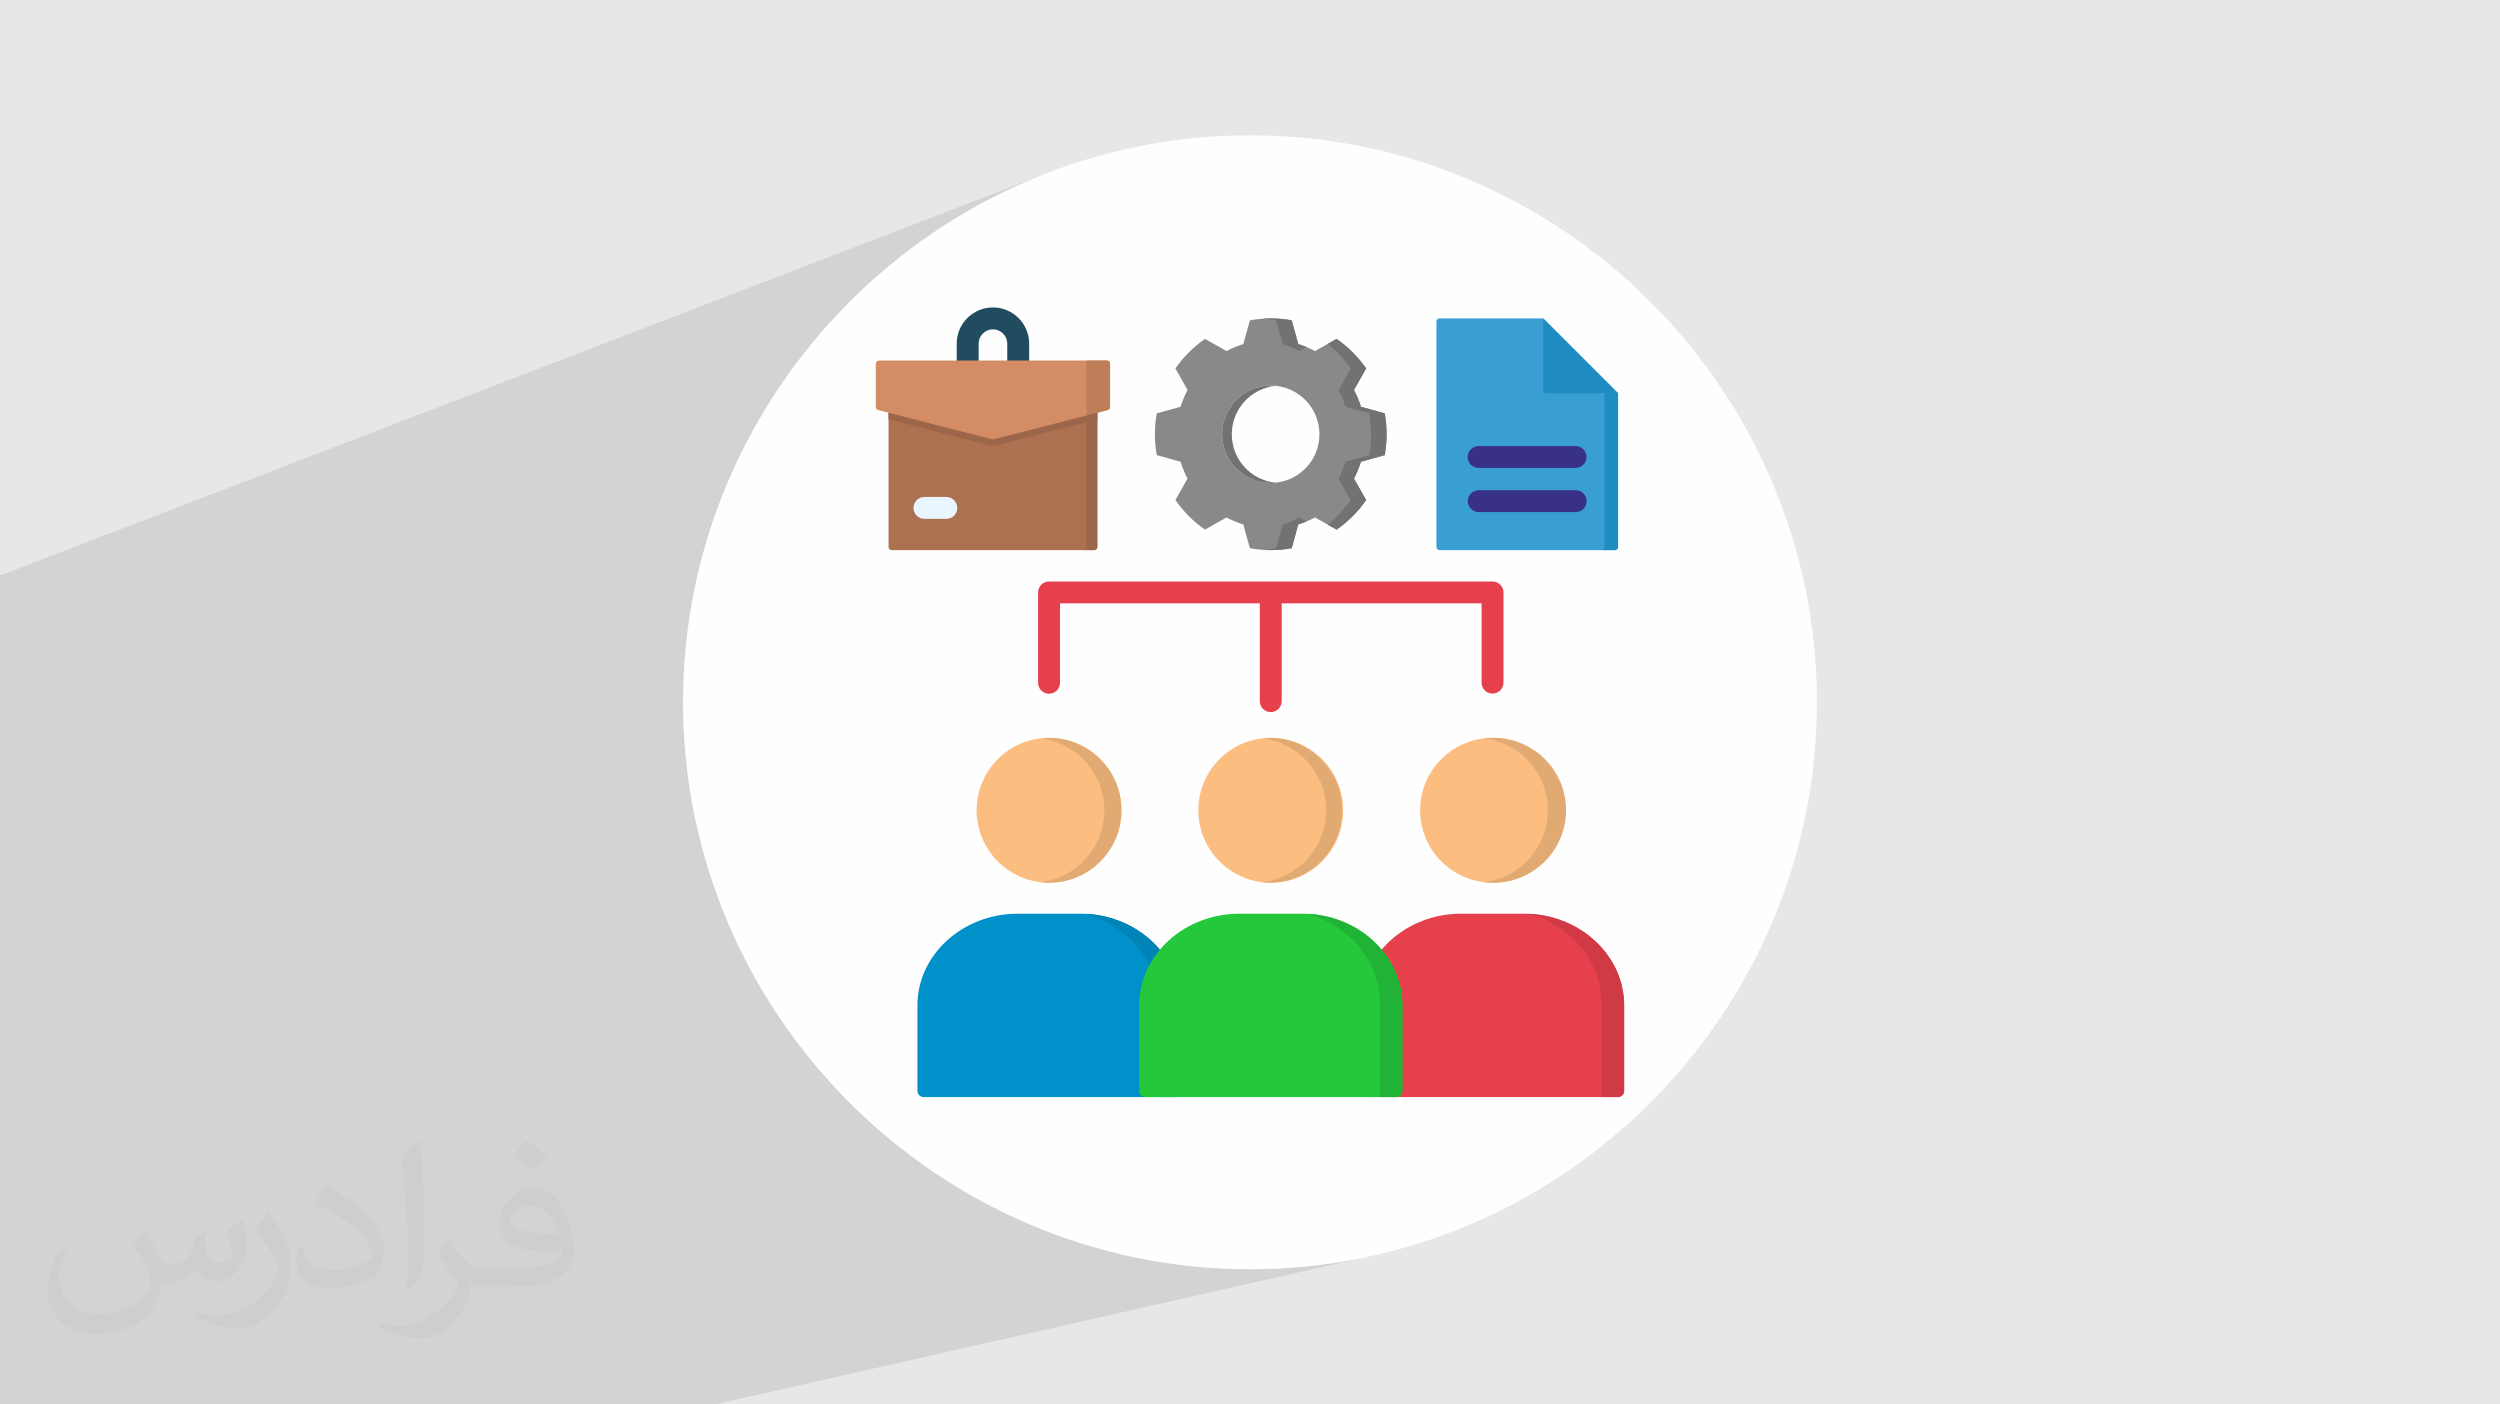 <?xml version="1.0" encoding="UTF-8"?>
<!DOCTYPE svg PUBLIC "-//W3C//DTD SVG 1.0//EN" "http://www.w3.org/TR/2001/REC-SVG-20010904/DTD/svg10.dtd">
<!-- Creator: CorelDRAW -->
<svg xmlns="http://www.w3.org/2000/svg" xml:space="preserve" width="94.192mm" height="52.917mm" version="1.0" style="shape-rendering:geometricPrecision; text-rendering:geometricPrecision; image-rendering:optimizeQuality; fill-rule:evenodd; clip-rule:evenodd"
viewBox="0 0 9404.92 5283.66"
 xmlns:xlink="http://www.w3.org/1999/xlink"
 xmlns:xodm="http://www.corel.com/coreldraw/odm/2003">
 <defs>
  <style type="text/css">
   <![CDATA[
    .fil3 {fill:#FEFEFE}
    .fil8 {fill:#898989}
    .fil17 {fill:#727271}
    .fil19 {fill:#0083B6}
    .fil4 {fill:#0091CA}
    .fil23 {fill:#1F8CC2}
    .fil21 {fill:#21B335}
    .fil20 {fill:#25C73B}
    .fil9 {fill:#399ED1}
    .fil13 {fill:#9B6649}
    .fil12 {fill:#AC7151}
    .fil16 {fill:#BF7E5A}
    .fil18 {fill:#CF3A45}
    .fil14 {fill:#D48C64}
    .fil22 {fill:#E2AA73}
    .fil5 {fill:#E6404D}
    .fil6 {fill:#FBBD80}
    .fil10 {fill:#393185;fill-rule:nonzero}
    .fil11 {fill:#214C5F;fill-rule:nonzero}
    .fil7 {fill:#E6404D;fill-rule:nonzero}
    .fil15 {fill:#EAF6FF;fill-rule:nonzero}
    .fil2 {fill:#373435;fill-opacity:0.031}
    .fil1 {fill:#2B2A29;fill-opacity:0.102}
    .fil0 {fill:#E6E7E8}
   ]]>
  </style>
 </defs>
 <g id="Layer_x0020_1">
  <polygon class="fil0" points="-0,0 9404.92,0 9404.92,5283.66 -0,5283.66 "/>
  <polygon class="fil1" points="2687.68,5283.66 2470.41,5283.66 -0,5283.66 -0,3485.61 -0,2165.34 3971.11,638.95 3874.36,677.28 3779.96,720.14 3688.04,767.4 3598.73,818.91 3512.17,874.54 3428.51,934.15 3347.87,997.61 3270.4,1064.78 3196.22,1135.52 3125.49,1209.71 3058.32,1287.19 2994.87,1367.84 2935.26,1451.51 2879.63,1538.07 2828.12,1627.39 2780.87,1719.33 2738.01,1813.73 2699.69,1910.5 2666.03,2009.46 2637.18,2110.49 2613.26,2213.47 2594.42,2318.23 2580.79,2424.66 2572.52,2532.62 2569.73,2641.95 2572.52,2751.27 2580.79,2859.2 2594.42,2965.62 2613.26,3070.37 2637.18,3173.33 2666.03,3274.34 2699.69,3373.3 2738.01,3470.05 2780.87,3564.45 2828.12,3656.37 2879.63,3745.68 2935.26,3832.24 2994.87,3915.9 3058.32,3996.54 3125.49,4074.01 3196.22,4148.19 3270.4,4218.92 3347.87,4286.09 3428.51,4349.55 3512.17,4409.15 3598.73,4464.78 3688.04,4516.29 3779.96,4563.54 3874.36,4606.4 3971.11,4644.72 4070.07,4678.38 4171.09,4707.23 4274.04,4731.15 4378.79,4749.99 4485.21,4763.62 4593.14,4771.9 4702.46,4774.68 4811.79,4771.9 4919.71,4763.62 5026.12,4749.99 5130.87,4731.15 "/>
  <path class="fil2" d="M548.54 4627.69c17.95,27.21 29.6,53.36 40.96,82.43 8.45,16.91 12.93,48.09 52.57,48.09 11.61,0 28.28,-3.42 43.06,-11.61 16.63,-8.73 29.32,-21.94 35.94,-42l15.85 -53.36 38.57 -19.02 2.64 2.64c-5.27,20.09 -6.59,39.36 -6.59,54.43 0,44.63 38.57,61.56 69.22,61.56 17.95,0 34.09,-8.73 34.09,-25.11 0,-21.13 -8.98,-57.06 -20.62,-89.29 17.95,-17.95 35.94,-35.94 56.53,-50.47l3.17 1.6c8.98,38.04 14,75.56 14,100.66 0,24.57 -10.83,51.79 -19.81,69.49 -18.49,34.87 -51.25,62.62 -90.87,62.62 -30.1,0 -63.65,-15.07 -86.66,-43.06l-1.32 0c-21.66,26.96 -55.22,51.25 -108.86,51.25l-16.63 0c-2.64,35.41 -10.29,60.49 -21.94,82.95 -31.95,62.34 -126.81,106.47 -216.1,106.47 -124.17,0 -186.51,-71.59 -186.51,-166.96 0,-58.91 19.27,-113.6 48.88,-152.42l24.29 10.04c-18.49,35.41 -30.91,68.68 -30.91,101.45 0,89.29 72.66,131.83 156.4,131.83 77.68,0 173.83,-49.41 191.28,-106.72 -6.59,-62.62 -30.1,-91.93 -66.04,-148.99 10.83,-19.02 24.83,-38.04 42.28,-58.38l3.17 0 0 0 0 0 -0.02 -0.09zm1432.13 -336.04c26.15,16.39 51.79,35.66 76.87,57.85 -14,19.81 -31.45,37.79 -53.11,53.64 -25.11,-20.34 -50.19,-37.79 -75.84,-56.27 17.42,-19.55 34.62,-38.29 52.04,-55.22l0 0 0 0 0 0 0 0 0 0 0.03 0zm13.47 244.11c-42.28,0 -76.87,27.75 -76.87,48.34 0,44.13 84.53,57.85 185.72,57.31 -12.68,-51.79 -57.06,-105.68 -108.86,-105.68l0.01 0.03zm-94.86 236.19c54.96,0 103.04,-1.6 139.74,-10.83 40.96,-10.29 75.56,-30.91 75.56,-45.17 0,-3.7 0,-8.19 -1.32,-11.89 -22.98,2.11 -49.41,2.11 -72.38,2.11 -74.49,0 -131.55,-16.91 -154.02,-58.66 -5.55,-11.61 -9.51,-24.57 -9.51,-39.36 0,-40.43 17.42,-79.79 48.09,-107 25.61,-22.45 53.89,-36.44 82.67,-36.44 52.04,0 93.51,41.75 122.57,107.54 15.85,35.94 26.68,77.4 26.68,129.72 0,34.87 -9.51,64.19 -31.17,85.85 -40.43,39.11 -114.92,53.89 -229.04,53.89l-51.79 0 0 0 -13.47 0c-28.28,0 -48.62,-5.02 -64.72,-17.42l-2.64 0c0.79,6.59 1.32,12.93 1.32,19.02 0,25.61 -8.45,58.38 -25.61,84.53 -50.72,75.3 -105.68,108.04 -153.24,108.04 -48.09,0 -107,-18.49 -160.11,-42.54l9.51 -18.49c17.17,7.13 40.96,11.89 73.7,11.89 85.85,0 198.66,-82.43 212.66,-163 -3.17,-6.59 -8.98,-15.32 -17.17,-24.57 -25.11,-29.85 -40.96,-54.68 -55.75,-80.83 12.68,-25.11 24.29,-45.17 35.13,-63.4l4.49 -0.53c36.72,74.77 69.99,117.55 144.23,117.55l11.61 0 0 0 53.89 0 0 0 0 0 0 0 0 0 0 0 0.09 0.01zm-371.98 79c6.34,-34.34 6.87,-72.91 6.87,-108.86l0 -53.36c0,-99.6 -12.68,-244.36 -22.98,-338.68 17.95,-19.27 43.06,-42 62.87,-57.31l5.81 1.6c13.47,118.62 16.63,256 16.63,383.06 0,33.3 -1.32,65.79 -4.49,89.55 -1.85,30.1 -19.27,52.83 -56.53,87.7l-8.19 -3.7zm-382.8 -157.19c1.85,46.77 24.83,83.49 105.15,83.49 49.93,0 92.19,-12.93 138.96,-35.13 8.45,-3.7 12.93,-8.73 12.93,-12.93 0,-29.32 -22.45,-68.15 -60.23,-103.55 -36.72,-33.3 -85.34,-62.62 -130.76,-82.18 -15.6,-6.59 -20.62,-13.47 -20.62,-20.09 0,-13.47 17.95,-41.75 32.77,-62.09l5.02 -0.53c52.04,27.21 110.17,67.64 153.24,112.53 39.11,41.47 63.4,83.49 63.4,129.19 0,33.81 -10.29,65.51 -26.96,95.11 -57.06,28.79 -117.83,50.72 -178.06,50.72 -73.17,0 -123.1,-34.34 -123.1,-114.92 0,-8.73 0,-22.19 3.17,-39.64l25.11 0 0 0 0 0 0 0 0 0 0 0 -0.02 0zm-132.37 -132.9l45.45 73.45c16.63,27.21 32.23,56.81 32.23,103.55l0 59.7c0,48.34 -30.91,100.13 -80.83,151.38 -39.11,34.62 -73.7,49.41 -105.68,49.41 -47.55,0 -101.98,-14.79 -164.85,-41.75l7.13 -18.49c19.81,5.27 42.79,9.77 71.06,9.77 90.36,-0.53 182.8,-66.57 225.08,-147.15 5.02,-9.26 6.87,-17.95 6.87,-24.04 0,-9.26 -5.02,-19.55 -8.98,-28.79 -22.98,-43.31 -48.62,-82.95 -76.87,-119.68 14.79,-23.25 29.6,-45.7 45.7,-67.9l3.7 0.53 0 0 0 0 0 0 0 0 0 0 -0.02 0.01z"/>
  <path class="fil3" d="M4702.46 508.99c1172.99,0 2132.73,959.78 2132.73,2132.96 0,1172.99 -959.75,2132.73 -2132.73,2132.73 -1172.99,0 -2132.73,-959.74 -2132.73,-2132.73 0,-1173.18 959.74,-2132.96 2132.73,-2132.96z"/>
  <path class="fil4" d="M3474.68 4127.14l943.44 0c12.94,-0.06 23.39,-10.56 23.39,-23.49 0,-0.04 0,-0.08 0,-0.12l0 -321.41c0,-189.63 -169.56,-344.79 -376.68,-344.79l-236.61 0c-207.35,0 -376.91,155.16 -376.91,344.79l0 321.41c0.01,0.04 0.01,0.08 0.01,0.13 0,12.92 10.44,23.42 23.37,23.47l-0.02 0.01z"/>
  <path class="fil5" d="M5143.12 4127.14l943.18 0c13.03,-0.04 23.58,-10.59 23.62,-23.61l0 -321.41c0,-189.63 -169.56,-344.79 -376.91,-344.79l-236.57 0c-207.35,0 -376.91,155.16 -376.91,344.79l0 321.41c0.03,13.02 10.58,23.57 23.61,23.6l-0.03 0.01z"/>
  <path class="fil6" d="M5614.75 3320.66c0.03,0 0.1,0 0.13,0 150.44,0 272.45,-122.01 272.45,-272.44 0,-150.44 -122.01,-272.44 -272.45,-272.44 -150.43,0 -272.44,122 -272.44,272.44 0,0.03 0,0.16 0,0.2 0.34,150.2 122.11,271.94 272.32,272.24l-0.01 0z"/>
  <path class="fil6" d="M3946.53 3320.66c150.41,-0.04 272.35,-122.04 272.35,-272.44 0,-150.44 -122.01,-272.44 -272.44,-272.44 -150.44,0 -272.44,122 -272.44,272.44 0,0.03 0,0.16 0,0.2 0.27,150.29 122.2,272.14 272.53,272.27l0 -0.03z"/>
  <path class="fil6" d="M4780.62 3320.66c150.42,-0.04 272.36,-122.04 272.36,-272.44 0,-150.44 -122,-272.44 -272.44,-272.44 -150.43,0 -272.44,122 -272.44,272.44 0,0.03 0,0.13 0,0.16 0.27,150.3 122.2,272.15 272.53,272.28l-0.01 0z"/>
  <path class="fil7" d="M5656.06 2568.03c0,22.76 -18.45,41.21 -41.21,41.21 -22.76,0 -41.21,-18.45 -41.21,-41.21l0 -298.26 -751.93 0 0 367.89c0,22.76 -18.45,41.21 -41.21,41.21 -22.75,0 -41.2,-18.45 -41.2,-41.21l0 -367.89 -751.68 0 0 298.26c0,0.19 0.01,0.4 0.01,0.59 0,22.76 -18.46,41.22 -41.22,41.22 -22.77,0 -41.22,-18.46 -41.22,-41.22 0,-0.19 0.01,-0.4 0.01,-0.58l0 -339.36c0.04,-22.72 18.46,-41.1 41.17,-41.1 0.05,0 0.11,0 0.16,0l1668.21 0c0,0 0,0 0,0 22.74,0 41.2,18.36 41.33,41.09l-0.02 339.36z"/>
  <path class="fil8" d="M5209.25 1712.21l-89.5 24.99c-6.65,21.75 -15.51,42.99 -26.22,63.07l45.83 80.77c-29.98,43.5 -67.77,81.34 -111.21,111.42l-81 -45.83c-20.14,10.7 -41.31,19.5 -63.09,26.22l-24.8 89.5c-25.9,4.68 -52.29,7.1 -78.62,7.1 -26.33,0 -52.72,-2.42 -78.62,-7.09l-24.79 -89.5c-21.85,-6.72 -43.15,-15.53 -63.34,-26.2l-80.82 45.82c-43.4,-30.11 -81.2,-68.03 -111.23,-111.49l45.57 -80.77c-10.65,-20.05 -19.39,-41.25 -25.94,-63.03l-89.74 -25c-4.67,-25.9 -7.09,-52.29 -7.09,-78.62 0,-26.33 2.42,-52.72 7.09,-78.62l89.74 -24.79c6.55,-21.8 15.32,-43.02 26.06,-63.07l-45.57 -81c30.04,-43.38 67.82,-81.16 111.24,-111.23l80.82 45.82c20.17,-10.63 41.44,-19.47 63.27,-26.17l24.8 -89.5c25.94,-4.69 52.3,-7.11 78.65,-7.11 26.36,0 52.71,2.42 78.64,7.09l24.71 89.46c21.8,6.69 42.93,15.56 63.04,26.24l81.01 -45.82c43.42,30.04 81.2,67.81 111.26,111.22l-45.84 81.04c10.75,20.04 19.59,41.27 26.21,63.04l89.5 24.79c4.64,25.91 7.06,52.3 7.06,78.63 0,26.33 -2.42,52.72 -7.1,78.62l0.02 0z"/>
  <path class="fil3" d="M4963.65 1633.57c0,101.07 -81.96,183.02 -183.02,183.02 -101.07,0 -183.02,-81.96 -183.02,-183.02 0,-101.07 81.96,-183.03 183.02,-183.03 101.07,0.03 183,81.97 183.02,183.02l0 0.01z"/>
  <path class="fil9" d="M5415.41 1197.86l390.13 0 281.49 281.5 0 578.34c0,0.04 0,0.09 0,0.14 0,6.44 -5.22,11.66 -11.66,11.66 -0.05,0 -0.1,0 -0.14,0l-659.85 0c-6.41,-0.05 -11.57,-5.26 -11.57,-11.66 0,-0.05 0,-0.1 0,-0.14l0 -848.05c0,-0.04 0,-0.09 0,-0.14 0,-6.4 5.16,-11.61 11.57,-11.66l0.03 0z"/>
  <path class="fil10" d="M5563.01 1926.39c-22.69,0 -41.09,-18.39 -41.09,-41.09 0,-22.69 18.4,-41.09 41.09,-41.09l364.87 0c22.7,0 41.1,18.4 41.1,41.09 0,22.7 -18.4,41.09 -41.1,41.09l-364.87 0zm0 -166.01c-0.18,0 -0.39,0.01 -0.58,0.01 -22.7,0 -41.1,-18.41 -41.1,-41.1 0,-22.7 18.4,-41.11 41.1,-41.11 0.19,0 0.4,0.01 0.58,0.01l364.87 0c22.47,0.32 40.52,18.62 40.52,41.1 0,22.47 -18.05,40.78 -40.52,41.09l-364.87 0z"/>
  <path class="fil11" d="M3681.56 1421.02l107.69 0 0 -128.23c-0.09,-29.7 -24.15,-53.76 -53.85,-53.85 -29.69,0.1 -53.74,24.16 -53.84,53.86l0 128.22zm149.01 82.2l-231.44 0 0 -210.42c0.01,-75.25 61.03,-136.26 136.27,-136.26 75.24,0 136.25,61.02 136.25,136.26l0 210.42 -41.09 0z"/>
  <path class="fil12" d="M4128.12 1452.67l0 605.03c0.01,0.04 0.01,0.09 0.01,0.14 0,6.44 -5.23,11.66 -11.66,11.66 -0.05,0 -0.1,0 -0.15,0l-761.85 0c-6.51,-0.02 -11.78,-5.29 -11.8,-11.8l0 -605.02c0.1,-6.48 5.33,-11.72 11.81,-11.82l761.84 0c6.52,0.02 11.79,5.3 11.81,11.81l-0.01 0z"/>
  <path class="fil13" d="M4128.12 1577.59l-383.78 98.48c-2.93,0.71 -5.94,1.06 -8.97,1.06 -3.02,0 -6.03,-0.35 -8.98,-1.06l-383.75 -98.48 0 -124.92c0.09,-6.47 5.32,-11.71 11.8,-11.81l761.85 0c6.51,0.02 11.79,5.3 11.8,11.81l0.02 124.92z"/>
  <path class="fil14" d="M4176.06 1368.13l0 162.94c0.01,0.02 0.01,0.05 0.01,0.08 0,5.43 -3.7,10.17 -8.98,11.49l-428.86 110.04c-0.92,0.24 -1.88,0.36 -2.83,0.36 -0.96,0 -1.92,-0.12 -2.84,-0.35l-428.86 -110.05c-5.27,-1.32 -8.98,-6.06 -8.98,-11.49 0,-0.03 0,-0.06 0,-0.08l0 -162.94c0.1,-6.48 5.33,-11.71 11.8,-11.81l857.71 0c6.48,0.1 11.71,5.33 11.81,11.81l0 0z"/>
  <path class="fil15" d="M3477.73 1951.9c-22.75,0 -41.2,-18.45 -41.2,-41.21 0,-22.76 18.45,-41.21 41.2,-41.21l82.2 0c22.76,0 41.21,18.45 41.21,41.21 0,22.76 -18.45,41.21 -41.21,41.21l-82.2 0z"/>
  <path class="fil16" d="M4086.76 1357.73l0 199.79c-0.02,2.02 -0.43,4.02 -1.18,5.9l42.5 -10.83 38.96 -9.92c5.27,-1.32 8.98,-6.05 8.98,-11.49 0,-0.02 0,-0.05 0,-0.08l0 -162.96c-0.09,-6.47 -5.29,-11.71 -11.76,-11.83l-77.69 0c0,0.47 0.23,0.94 0.23,1.42l-0.03 0.02z"/>
  <path class="fil13" d="M4086.76 1563.19l0 494.51c-0.01,6.51 -5.28,11.78 -11.8,11.8l41.33 0c0.04,0 0.09,0 0.14,0 6.44,0 11.66,-5.22 11.66,-11.66 0,-0.05 0,-0.1 0,-0.14l0 -505.14 -41.33 10.62z"/>
  <path class="fil17" d="M4825.76 1294.44c21.77,6.75 42.91,15.58 63.05,26.22l26.45 -15.12c-10.15,-4.01 -20.54,-7.8 -31.17,-11.1l-24.79 -89.49c-25.62,-4.67 -51.76,-7.09 -77.85,-7.09 -0.27,0 -0.53,0 -0.79,0 -9.91,0 -19.61,0.23 -29.29,0.94 16.47,1.16 33.09,3.31 49.36,6.16l25.03 89.48zm63.05 652.27c-20.14,10.65 -41.27,19.41 -63.03,26.19l-24.99 89.49c-16.29,2.91 -32.86,5 -49.39,6.17 9.68,0.71 19.37,0.95 29.29,0.95 0.27,-0.01 0.58,-0.01 0.85,-0.01 26.09,0 52.18,-2.42 77.8,-7.1l24.79 -89.5c10.63,-3.32 21.02,-7.09 31.17,-11.32l-26.49 -14.87zm106.03 -652.98c32.94,26.42 61.96,57.63 85.97,92.36l-45.62 81.03c10.66,20.08 19.5,41.27 26.21,63.02l89.5 24.79c4.67,25.93 7.09,52.32 7.09,78.65 0,26.33 -2.42,52.72 -7.09,78.62l-89.5 25c-6.78,21.78 -15.58,42.93 -26.22,63.05l45.58 80.76c-23.9,34.89 -53.01,66.15 -85.96,92.61l33.33 18.89c43.47,-30.08 81.26,-67.92 111.23,-111.46l-45.82 -80.77c10.7,-20.04 19.56,-41.28 26.23,-63.03l89.5 -24.99c4.65,-25.92 7.07,-52.31 7.07,-78.64 0,-26.33 -2.42,-52.71 -7.1,-78.62l-89.5 -24.79c-6.59,-21.85 -15.44,-43.03 -26.21,-63.12l45.82 -81.01c-30.04,-43.38 -67.81,-81.15 -111.22,-111.21l-33.29 18.86z"/>
  <path class="fil17" d="M4798.81 1451.49c-93.52,9.39 -164.81,88.17 -164.81,182.18 0,94.03 71.29,172.81 164.82,182.19 -5.91,0.48 -12.05,0.95 -18.19,0.95 -101.14,0 -183.15,-82.01 -183.15,-183.14 0,-101.13 82.02,-183.14 183.14,-183.14 0.35,0 0.73,0 1.09,0 5.71,0 11.43,0.34 17.1,0.96l0 0z"/>
  <path class="fil18" d="M5752.41 3437.81c157.04,42.5 272.52,178.06 272.52,337.7l0 351.64 61.41 0c13.02,-0.04 23.57,-10.59 23.62,-23.61l0 -321.41c0,-183.73 -159.13,-335.11 -357.55,-344.31l0 0z"/>
  <path class="fil19" d="M4084.2 3437.81c156.81,42.5 272.54,178.06 272.54,337.7l0 351.64 61.39 0c12.94,-0.06 23.39,-10.56 23.39,-23.49 0,-0.04 0,-0.08 0,-0.12l0 -321.41c0,-183.73 -158.94,-335.11 -357.31,-344.31l-0.01 0z"/>
  <path class="fil20" d="M4309.03 4127.14l943.2 0c13.03,-0.04 23.58,-10.59 23.61,-23.61l0 -321.41c0,-189.63 -169.56,-344.79 -376.91,-344.79l-236.61 0c-207.34,0 -376.9,155.16 -376.9,344.79l0 321.41c0.04,13.02 10.59,23.57 23.62,23.6l-0.02 0.01z"/>
  <path class="fil21" d="M4918.31 3437.81c157.03,42.5 272.52,178.06 272.52,337.7l0 351.64 61.4 0c13.03,-0.04 23.58,-10.59 23.61,-23.61l0 -321.41c0,-183.73 -159.13,-335.11 -357.53,-344.31l0 0z"/>
  <path class="fil22" d="M5582.85 2777.74c136.97,16.34 240.15,132.55 240.15,270.51 0,137.97 -103.17,254.19 -240.14,270.51 9.85,1.24 19.87,1.91 29.81,1.91 0.67,0 1.39,0 2.05,0 1.39,-0.01 2.88,0.02 4.27,0.02 150.44,0 272.44,-122 272.44,-272.44 0,-150.43 -122,-272.44 -272.44,-272.44 -1.4,0 -2.89,0.03 -4.25,0.03 -10.64,0 -21.34,0.69 -31.88,1.89l-0.01 0.01zm-1364.03 270.67c0,0.01 0,-0.09 0,-0.09 0,-150.4 -121.87,-272.38 -272.27,-272.44 -10.72,0 -21.52,0.7 -32.13,1.9 136.97,16.34 240.15,132.54 240.15,270.51 0,137.96 -103.17,254.18 -240.15,270.51 9.98,1.25 20.11,1.9 30.17,1.9 0.62,0 1.33,0 1.95,0 -0.01,-0.01 0.06,-0.01 0.06,-0.01 150.31,0 272.22,-121.91 272.22,-272.22 0,0 0,-0.07 0,-0.07l0 0.01zm529.7 -270.64c137.16,16.07 240.65,132.39 240.65,270.52 0,138.13 -103.48,254.44 -240.66,270.51 9.98,1.25 20.12,1.9 30.19,1.9 0.62,0 1.3,0 1.92,0 148.74,-2.3 268.19,-123.63 268.19,-272.41 0,-148.78 -119.45,-270.11 -268.18,-272.41 -10.74,0 -21.5,0.7 -32.12,1.9l0.01 -0.01z"/>
  <path class="fil23" d="M5805.54 1197.86l0 269.69c0,0.04 0,0.1 0,0.15 0,6.44 5.22,11.66 11.66,11.66 0.05,0 0.1,0 0.14,0l269.69 0 -281.49 -281.5z"/>
  <path class="fil23" d="M6036.27 1479.36l0 578.34c0,0.04 0,0.09 0,0.14 0,6.44 -5.22,11.66 -11.66,11.66 -0.05,0 -0.1,0 -0.14,0l50.77 0c0.04,0 0.09,0 0.14,0 6.44,0 11.66,-5.22 11.66,-11.66 0,-0.05 0,-0.1 0,-0.14l0 -578.34 -50.77 0z"/>
 </g>
</svg>
